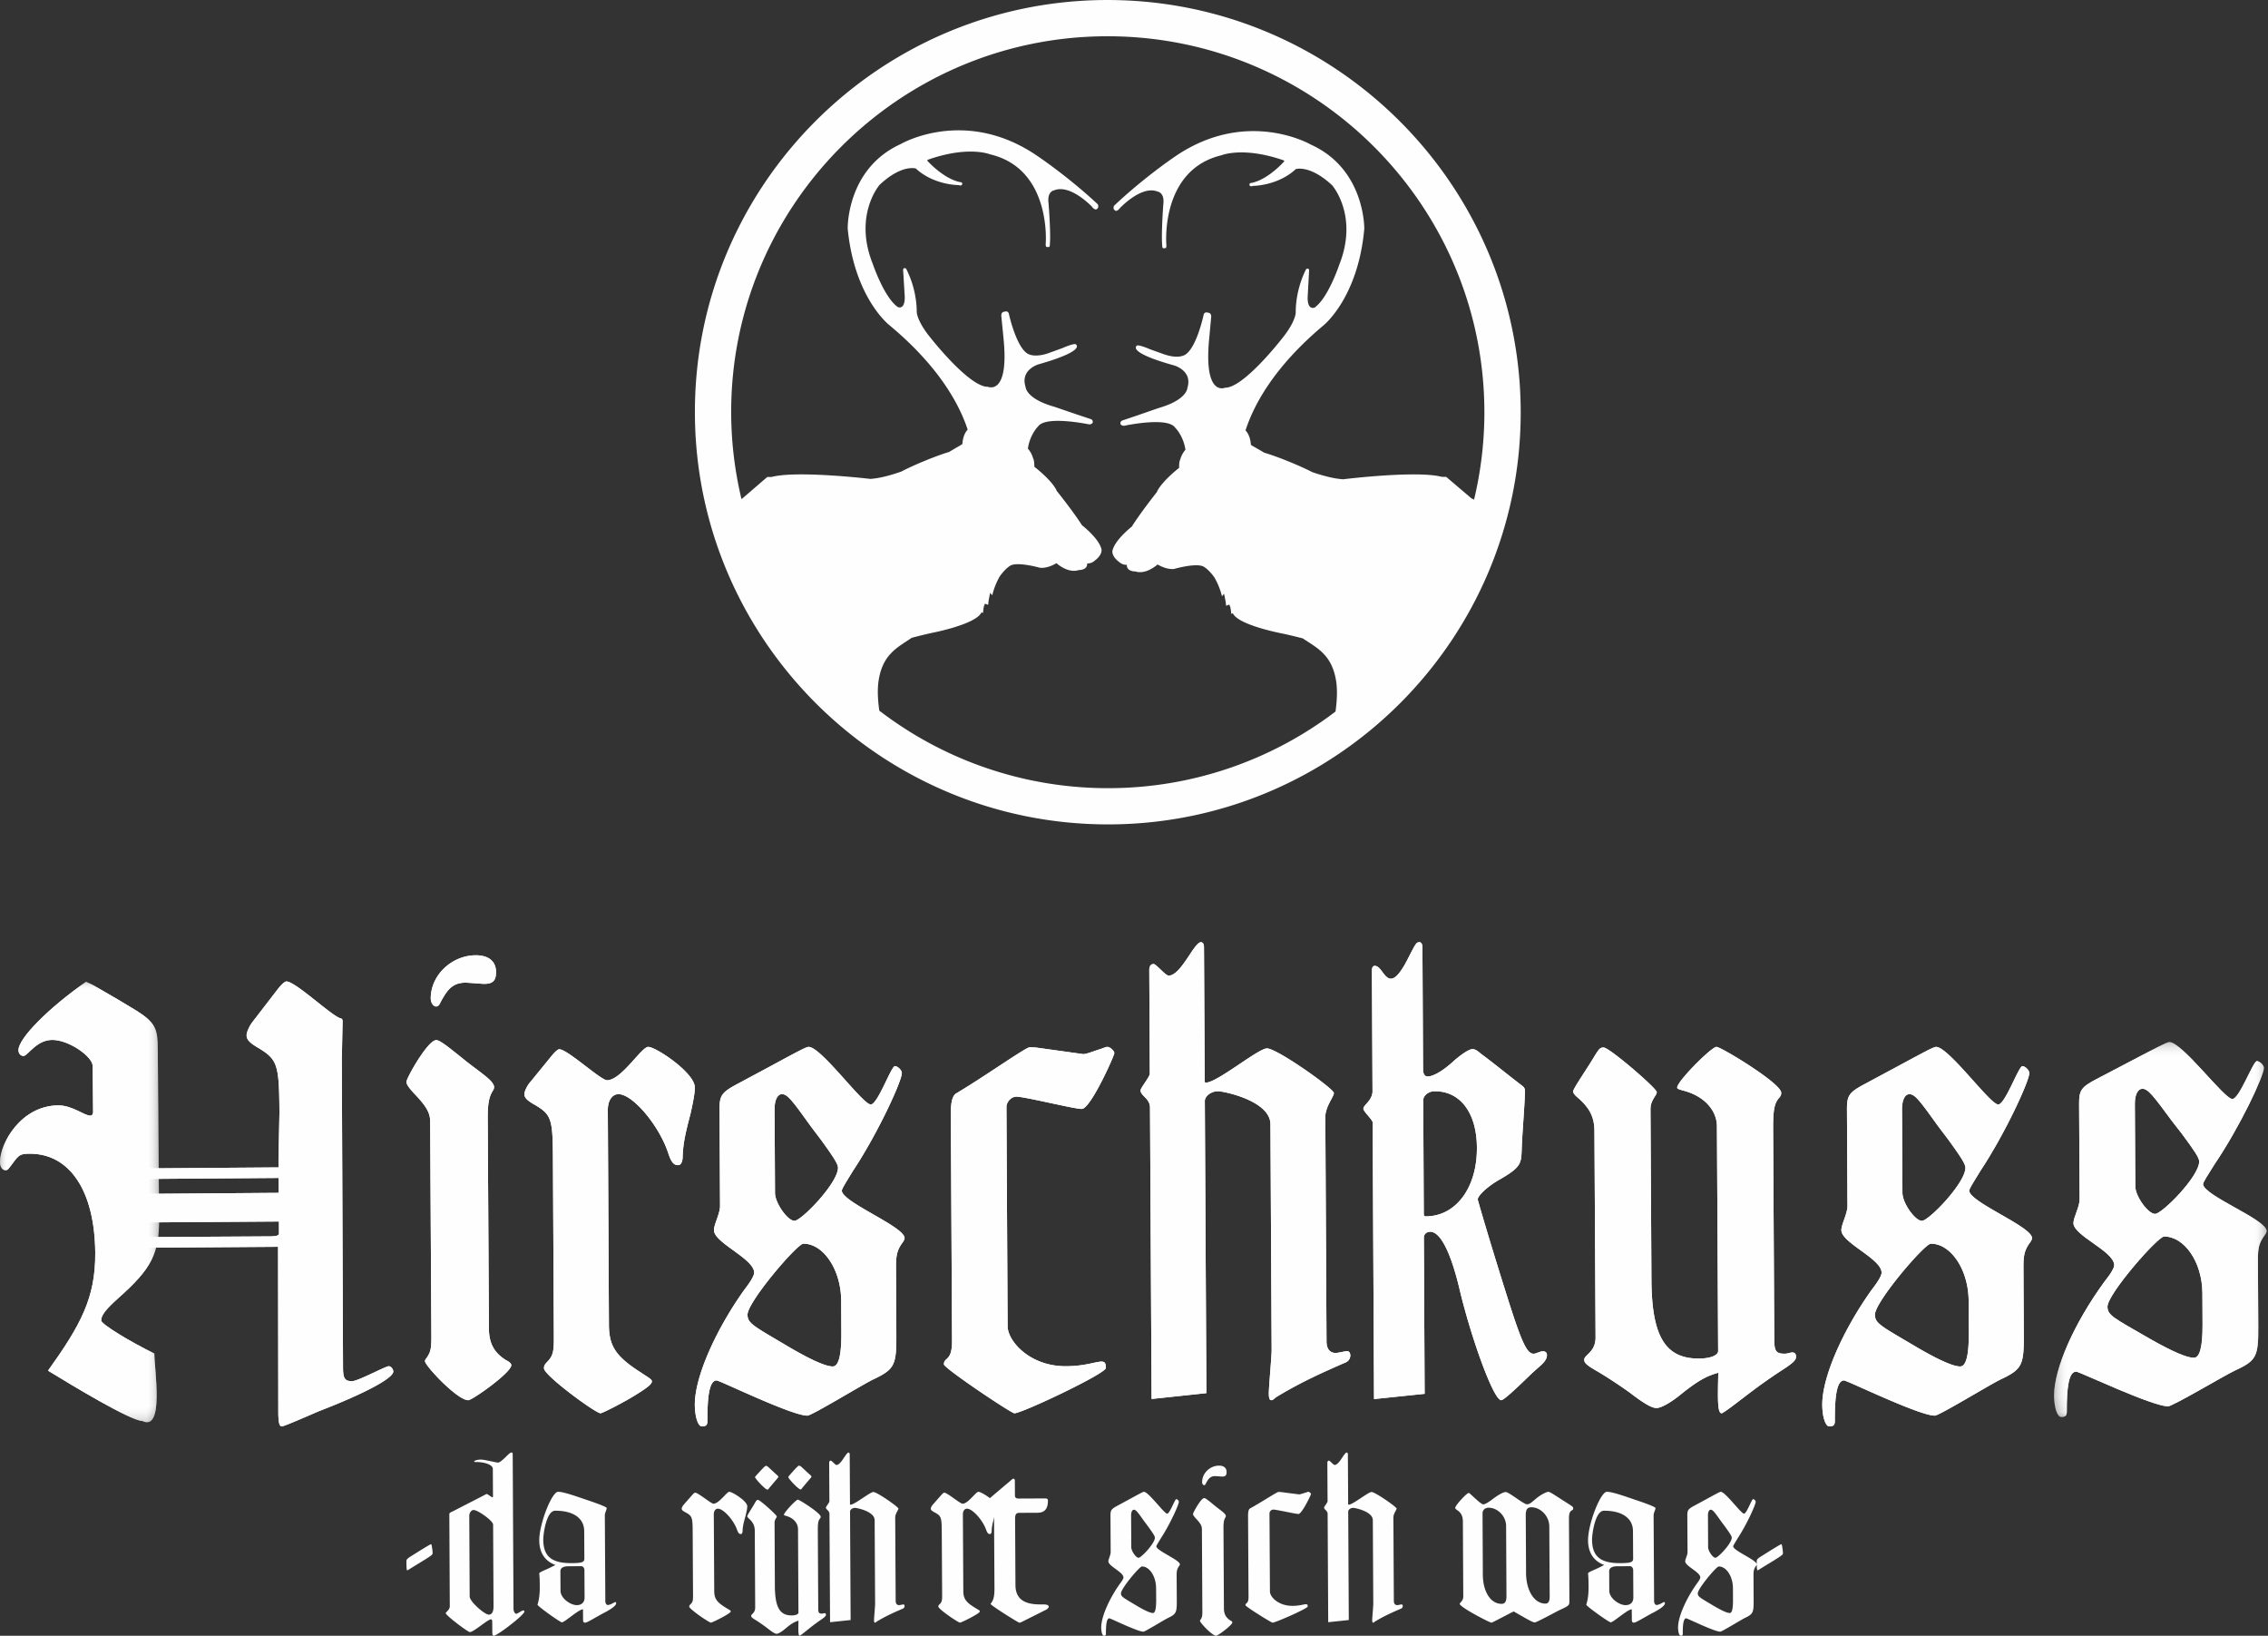 <svg xmlns="http://www.w3.org/2000/svg" xmlns:xlink="http://www.w3.org/1999/xlink" width="147" height="106" viewBox="0 0 147 106">
    <rect x="0" y="0" width="147" height="106" fill="#333333" stroke="none"/>
    <defs>
        <path id="a" d="M0 28.564V.021h10.312v28.543z"/>
        <path id="c" d="M14.358 24.832V.536H.578v24.296h13.78z"/>
        <path id="e" d="M0 28.564V.021h10.312v28.543z"/>
        <path id="g" d="M14.358 24.832V.536H.578v24.296h13.78z"/>
    </defs>
    <g fill="none" fill-rule="evenodd">
        <path fill="#FEFEFE" d="M27.947 100.064c.026 0 .092.377.093.593 0 .094-.09.163-.938.68-.077.041-.681.423-.694.423-.039 0-.064 0-.067-.58 0-.108.038-.162.243-.299.566-.354 1.298-.817 1.363-.817M30.442 103.454c.001.338.976 1.18 1.24 1.179.206-.002.308-.203.306-.526l-.027-5.31c-.001-.245-.99-.948-1.268-.947-.147.001-.278.187-.277.386l.026 5.218zm2.84.784c.001.185.09.338.177.338.074 0 .381-.218.455-.218.044 0 .073.03.074.076.001.216-1.755 1.565-1.99 1.566-.059 0-.089-.092-.089-.2l-.004-.6c0-.23-.015-.262-.09-.26-.205 0-1.111.821-1.36.822-.133.001-1.564-1.083-1.565-1.221 0-.078.264-.217.263-.449l-.03-5.97c0-.093.1-.125.262-.203l1.876-.964c.132-.063.25-.14.278-.14.03 0 .06.014.104.046.088.06.235.168.279.167.03 0 .03-.03.03-.077l-.01-1.77c-.001-.246-.486-.443-1.133-.44-.059 0-.074 0-.074-.03 0-.062.206-.125.426-.126.264 0 .985.194 1.118.194.102 0 .293-.155.57-.434.176-.17.234-.217.307-.217.045-.001.074.015.074.092l.052 10.018zM37.88 101.751c0-.143-.094-.259-.2-.259l-.84.005c-.337.002-.52.117-.517.32l.006 1.268c.003.49.647.933 1.06.931.32-.002.501-.19.5-.493l-.01-1.772zm-.015-2.536c-.006-.836-.71-1.323-1.885-1.317-.565.003-.771 1.503-.768 1.878.006 1.08.542 1.525 1.825 1.518.687-.003.839-.062.838-.293l-.01-1.786zm1.37 4.562c0 .115.077.23.153.23.198-.002.426-.19.503-.19.03-.001.045.028.045.071.001.144-.242.347-.805.638-.502.262-1.065.626-1.202.626-.092.001-.138-.042-.138-.187l-.004-.677c-.26-.013-1.187.842-1.37.843-.107 0-1.578-1.045-1.579-1.145.09-.289.15-.635.147-1.125-.002-.346-.004-.678-.036-.907.045-.073.198-.131.35-.204.244-.102.472-.219.7-.335-.688-.256-1.042-.803-1.047-1.595-.006-1.052.807-3.146 1.22-3.148.365-.002 1.223.31 1.896.538.81.27 1.253.455 1.254.512 0 .145-.12.29-.12.477l.032 5.578zM46.293 103.102c.002.5.176.736.787 1.102.188.116.283.16.283.204 0 .044 0 .103-.607.43-.546.284-.67.314-.67.314-.125 0-1.411-.877-1.412-1.04 0-.058.014-.088.077-.147.14-.134.17-.222.168-.561l-.023-4.156c-.005-.943-.037-1.017-.506-1.265-.158-.087-.205-.146-.205-.22-.001-.059.06-.177.123-.25l.56-.637c.093-.103.154-.148.186-.148.202-.001 1.035.717 1.191.716.36-.002.855-.771 1.027-.772.188-.001 1.16.599 1.161.937.002.118-.03.281-.105.605-.138.487-.184.694-.198.989 0 .132-.046.206-.108.206-.109.001-.172-.058-.25-.278-.223-.633-.884-1.367-1.244-1.365-.156.001-.265.15-.263.37l.028 4.966zM52.015 96.4c-.072.105-.102.12-.116.12-.131 0-.615-.506-.763-.716-.015-.045-.043-.06-.044-.09 0-.03.232-.286.421-.497.116-.12.232-.241.275-.241.044-.001.118.044.147.073l.484.448c.133.105.176.164.176.194 0 .015-.015.045-.043.075l-.537.633zm-2.145.011c-.073.105-.102.12-.13.12-.118.001-.603-.506-.75-.715-.014-.046-.059-.06-.059-.09s.247-.286.436-.497c.116-.12.233-.242.276-.242.044 0 .117.045.147.074l.484.448c.132.105.175.164.175.193.001.016-.014.046-.042.077l-.537.632zm1.853 2.675c-.002-.33-.237-.704-.763-.85-.103-.03-.147-.045-.148-.076 0-.15.784-.979.9-.979.103 0 1.48.876 1.48 1.102 0 .045.001.06-.042.12-.116.135-.145.3-.143.78l.027 5.055c.002.27.045.33.25.329.044 0 .116-.03.16-.03.058 0 .088.029.088.104 0 .09-.086.165-.377.362-.48.332-.742.559-1.105.845-.117.091-.204.152-.219.152-.102 0-.09-.36-.078-.976-.262.078-.452.184-.814.486-.276.24-.495.363-.597.363-.088 0-.22-.06-.541-.312a9.866 9.866 0 0 0-.806-.566c-.25-.149-.308-.208-.308-.283-.001-.12.261-.18.26-.541l-.026-4.965c-.002-.345-.12-.555-.355-.777-.102-.09-.131-.136-.132-.18 0-.045.188-.346.29-.512.289-.467.289-.541.405-.542.131 0 1.217.983 1.217 1.073 0 .03-.014.06-.042.106a.529.529 0 0 0-.101.315l.02 4.094c.008 1.366.317 1.904 1.091 1.9.263-.001.437-.078.437-.183l-.028-5.414zM53.761 98.109c0-.223-.228-.28-.23-.415 0-.059.226-.326.226-.4l-.014-2.492c0-.104.045-.149.106-.149.06-.001.29.28.365.28.303-.001.618-.804.784-.805.045 0 .076.044.076.119l.018 3.217c0 .03 0 .044.03.044.273 0 1.27-.821 1.482-.823.242-.001 1.627.97 1.628 1.074 0 .09-.21.328-.209.58l.03 5.398c0 .177.077.28.228.28.046 0 .228-.046.273-.046.046 0 .076.045.076.104a.186.186 0 0 1-.135.178c-.484.21-1.043.45-1.663.825-.046.029-.075.074-.12.074-.047 0-.062-.06-.062-.163-.001-.148.07-.89.07-1.053l-.03-5.428c-.003-.563-1.142-.795-1.278-.794-.167.002-.318.121-.317.24l.038 7.028-1.333.14-.039-7.013zM62.437 103.102c.003.5.177.736.787 1.102.189.116.283.16.283.204 0 .044.001.103-.607.43-.546.284-.67.314-.67.314-.125 0-1.411-.877-1.412-1.04 0-.058.015-.088.077-.147.14-.134.17-.222.17-.561l-.025-4.156c-.005-.943-.037-1.017-.506-1.265-.157-.087-.205-.146-.205-.22 0-.059.062-.177.123-.25l.56-.637c.093-.103.154-.148.186-.148.203-.001 1.035.717 1.192.716.358-.002.854-.771 1.026-.772.187-.001 1.16.599 1.162.937 0 .118-.03.281-.107.605-.137.487-.183.694-.197.989.001.132-.046.206-.108.206-.11.001-.172-.058-.251-.278-.223-.633-.883-1.367-1.242-1.365-.157.001-.265.15-.264.37l.028 4.966z"/>
        <path fill="#FEFEFE" d="M65.817 102.723c.007 1.259 1.153 1.253 1.834 1.249.217-.001.326.057.326.143 0 .073-.107.175-.247.234l-1.482.744a.385.385 0 0 1-.185.059c-.062.001-1.848-1.12-1.85-1.206 0-.03 0-.043.047-.087.137-.203.198-.435.196-.927l-.027-4.644c-.001-.245-.7-.53-.7-.733-.002-.116.199-.276 1.4-1.294.447-.364.478-.437.571-.437.047-.001.078.057.078.144l.005.94c.001.13.063.202.233.201l1.735-.008c.108 0 .17.043.171.129.003.55-.212.797-.677.8l-1.16.005c-.233.001-.294.102-.292.406l.024 4.282zM74.196 98.628c-.444-.623-.566-.795-.703-.794-.107 0-.181.142-.18.376l.01 2.051c.001.25.307.687.475.687.167-.001 1.058-.93 1.056-1.306 0-.093-.122-.281-.413-.686l-.245-.328zm.736 4.285c-.004-.766-.432-1.407-.919-1.403-.152 0-1.36 1.432-1.358 1.745.001.218.153.281 1.007.792.548.326.899.48 1.066.48.137-.002.212-.252.209-.832l-.005-.782zm1.341.823c.004.766-.04.86-.572 1.114-.257.127-1.484.885-1.59.886-.38.002-2.131-.866-2.208-.866-.181.002-.224.425-.222.989 0 .11-.03.14-.136.141-.09 0-.168-.234-.17-.532-.003-.672.492-1.818 1.201-2.824.181-.235.241-.36.241-.423-.002-.344-.977-.73-.979-1.044 0-.14.15-.407.15-.595l-.013-2.363c0-.345.044-.424.423-.63l.788-.427c.667-.363.893-.489.954-.49.304-.001 1.314 1.417 1.512 1.416.167 0 .496-.941.587-.941.06-.002.168.092.168.17.001.188-.57 1.459-1.188 2.402-.15.251-.271.44-.271.486.002.282 1.524.884 1.526 1.166 0 .031-.015.062-.06.126-.121.172-.151.297-.15.595l.01 1.644zM79.501 95.39c.001.217-.077.294-.284.295-.064 0-.382-.03-.46-.03-.334.003-.46.204-.633.543-.016.017-.032.047-.08.047-.063 0-.127-.092-.128-.2-.003-.57.502-1.066 1.09-1.069.318-.001.494.153.495.414zm-1.6 3.693c0-.215-.113-.385-.37-.66-.126-.139-.207-.246-.207-.308 0-.092.518-1.035.725-1.036.08-.001.239.121.702.505.399.32.702.505.703.659 0 .015 0 .046-.032.093-.094.153-.125.324-.122.71l.028 5.18c.002.369.13.6.417.784.096.045.128.09.128.122 0 .185-.948.868-1.044.868-.27.002-1.054-.857-1.054-.965 0-.03.016-.046.048-.093.093-.14.11-.231.107-.54l-.029-5.319zM82.31 103.134c.001.352.558.934 1.456.929.474-.002.742-.106.884-.106.078-.001.11.028.111.146 0 .13-2.092 1.048-2.282 1.049-.079 0-1.756-1.045-1.756-1.132-.002-.176.204-.06.2-.542l-.03-5.25c-.001-.338.06-.44.14-.485.629-.339 1.729-1.061 1.824-1.061.047 0 .126-.001.22.013l1.09.14c.048.016.142-.014.236-.044l.19-.06c.11-.03.157-.059.204-.059.063 0 .174.087.174.146.001.057-.592 1.29-.812 1.29-.19.001-1.422-.284-1.626-.284a.26.26 0 0 0-.252.236l.03 5.074zM86.05 98.109c0-.223-.23-.28-.23-.415 0-.059.226-.326.226-.4l-.014-2.492c0-.104.045-.149.106-.149.06 0 .29.28.365.28.303-.001.618-.804.784-.805.045 0 .076.044.076.119l.018 3.217c0 .03 0 .044.03.044.273 0 1.27-.821 1.482-.823.242-.001 1.627.97 1.628 1.074 0 .09-.21.328-.209.58l.03 5.398c0 .177.077.28.228.28.046 0 .228-.046.273-.046.046 0 .076.045.076.104a.186.186 0 0 1-.135.178c-.484.21-1.043.45-1.663.825-.046.029-.075.074-.12.074-.047 0-.062-.058-.062-.163-.001-.148.07-.89.07-1.053l-.03-5.427c-.003-.564-1.142-.796-1.278-.795-.167.002-.318.121-.317.24l.038 7.028-1.334.14-.038-7.013zM98.91 101.929c.007 1.144.534 1.99 1.26 1.988.187-.002.274-.148.272-.472l-.024-4.53c-.004-.66-.558-1.244-1.167-1.24-.262.001-.362.149-.36.53l.02 3.724zm-2.8.117c.007 1.1.505 1.89 1.215 1.886.218-.001.318-.148.316-.5l-.023-4.546c-.003-.63-.544-1.185-1.138-1.182-.232.001-.392.148-.39.37l.02 3.972zm2.002 2.38c-.232.103-1.375.726-1.448.726-.101.001-2.05-1-2.052-1.22 0-.074.231-.192.23-.47l-.026-4.854c-.002-.352-.105-.572-.367-.747-.088-.057-.131-.116-.131-.145-.001-.16.749-.971.88-.972.073-.001.758.743.946.742.102 0 .334-.134.622-.356.377-.28.68-.443.826-.443.217-.001 1.12.77 1.382.798.174-.03.203-.045.565-.355.346-.295.723-.458.81-.458.086-.001.276.115.902.522l.16.103c.553.349.553.349.554.451 0 .074-.014.088-.073.117-.158.089-.201.222-.2.588l.028 5.25c.002.337.002.337-.664.648-.245.119-1.461.785-1.577.786-.087.001-.261-.072-.858-.42l-.51-.291zM105.855 101.751c0-.143-.093-.259-.2-.258l-.839.004c-.335.002-.518.118-.517.32l.007 1.269c.003.49.647.933 1.059.93.32 0 .503-.19.5-.493l-.01-1.772zm-.014-2.536c-.004-.836-.71-1.323-1.884-1.316-.565.003-.77 1.502-.768 1.877.006 1.08.542 1.526 1.825 1.519.686-.004.84-.062.837-.294l-.01-1.786zm1.37 4.562c0 .115.077.23.154.23.197-.002.425-.19.502-.19.03 0 .045.028.046.072 0 .144-.243.347-.806.637-.501.262-1.064.626-1.202.626-.091.001-.138-.042-.138-.186l-.004-.677c-.26-.014-1.186.841-1.37.842-.106 0-1.577-1.044-1.578-1.144.09-.29.15-.636.147-1.125-.002-.346-.004-.678-.036-.908.045-.073.198-.131.35-.204.244-.101.472-.219.7-.335-.688-.256-1.042-.802-1.047-1.594-.006-1.053.806-3.147 1.22-3.149.365-.002 1.222.31 1.895.538.81.27 1.253.455 1.254.513.001.144-.12.29-.12.476l.032 5.578zM111.584 98.629c-.444-.625-.567-.797-.704-.796-.106.002-.18.143-.179.377l.01 2.052c.001.25.307.686.474.685.167 0 1.06-.929 1.058-1.304-.001-.095-.123-.282-.415-.687l-.244-.327zm.736 4.285c-.004-.768-.433-1.407-.918-1.404-.153 0-1.36 1.431-1.36 1.744.002.22.154.282 1.007.794.55.325.9.48 1.067.48.136-.002.211-.252.208-.832l-.004-.782zm1.341.822c.004.767-.04.862-.572 1.114-.257.127-1.483.886-1.59.886-.38.002-2.131-.866-2.207-.865-.183.001-.226.424-.223.988.001.11-.03.141-.136.141-.092.001-.168-.234-.17-.53-.003-.674.493-1.82 1.201-2.825.18-.236.242-.362.24-.425 0-.344-.975-.73-.977-1.043-.001-.14.15-.407.15-.595l-.013-2.364c-.002-.344.043-.423.422-.629l.787-.426c.667-.365.895-.491.955-.491.304-.002 1.314 1.417 1.512 1.416.167 0 .497-.941.587-.942.061 0 .168.093.168.172.001.186-.57 1.458-1.188 2.4-.15.252-.27.44-.27.487 0 .282 1.523.884 1.524 1.166.001.03-.014.063-.06.125-.12.173-.15.299-.148.596l.008 1.644zM115.467 100.064c.026 0 .093.377.094.593 0 .095-.09.163-.938.68-.078.042-.682.423-.694.423-.039 0-.065 0-.068-.58 0-.108.038-.162.243-.298.566-.355 1.298-.818 1.363-.818"/>
        <g transform="translate(0 63.6)">
            <mask id="b" fill="#fff">
                <use xlink:href="#a"/>
            </mask>
            <path fill="#FEFEFE" d="M10.003 24.112c-1.478-.716-3.444-1.898-3.445-2.14.001-.341.289-.713 1.1-1.442 2.177-1.927 2.666-2.902 2.654-5.18l-.084-10.78c-.01-1.521-.05-1.89-1.698-2.866l-.938-.563-1.55-.899-.469-.22C3.12 1.744 1.191 3.695 1.197 4.451c0 .23.148.372.323.379.288-.009.83-1.037 1.864-1.041 1.074-.007 2.619 1.08 2.624 1.69l.027 2.987c-.005.158-.081.235-.18.23-.397.002-1.16-.668-2.086-.665-2.435.02-3.781 2.501-3.77 3.671 0 .312.15.533.366.532.143-.006.172-.074.46-.45.394-.542.49-.615 1.066-.621 2.62-.029 4.25 2.394 4.283 6.416.022 2.92-.937 4.674-3.062 7.644 1.54.942 5.394 3.272 6.117 3.26 1.429.699.78-3.333.774-4.372" mask="url(#b)"/>
        </g>
        <path fill="#FEFEFE" d="M25.202 88.533c-.22 0-1.992.97-2.392.972-.46-.006-.568-.185-.577-.83l-.08-20.218.013-.14c-.004-.173.04-2.16.04-2.16-.013-.147-.1-.158-.1-.158-.543-.09-2.944-2.403-3.544-2.399-.09 0-.284.15-.55.488l-1.658 2.153c-.184.237-.371.642-.37.844-.002.247.144.443.613.735 1.364.802 1.487 1.06 1.513 4.012 0 .078 0 .152.003.225L18.05 75.2l.002.45-10.256.077c.008.228.015.456.02.684l10.24-.077.01.965-10.226.078.008.31c.044.512.08 1.025.1 1.54l10.13-.071.005.758c-.004.157-.147.193-.535.205l-9.71.058a.582.582 0 0 1-.175.143c-.003.183-.009.366-.016.548l10.376-.073.015 10.73c.005.713.084.914.231.908.173-.005 2.062-.845 2.45-1.004 3.001-1.161 4.772-2.13 4.772-2.551 0-.152-.144-.343-.289-.344M32.151 62.987c.003.563-.21.768-.759.77-.168.002-1.018-.078-1.232-.077-.888.005-1.225.533-1.686 1.421-.043.041-.083.121-.212.122-.17.001-.34-.238-.343-.52-.007-1.492 1.342-2.79 2.911-2.799.849-.005 1.317.398 1.321 1.083zm-4.27 9.659c-.004-.564-.303-1.009-.985-1.731-.342-.358-.554-.64-.555-.803-.001-.242 1.383-2.707 1.933-2.71.213-.001.638.318 1.875 1.32 1.064.843 1.87 1.322 1.873 1.725 0 .04 0 .12-.084.241-.25.407-.332.85-.326 1.856l.076 13.549c.005.967.345 1.57 1.113 2.052.252.12.338.24.338.319.003.485-2.53 2.271-2.785 2.272-.718.004-2.809-2.243-2.81-2.526 0-.08.04-.122.125-.243.252-.365.293-.607.29-1.413l-.079-13.908zM39.467 85.845c.007 1.401.458 2.06 2.049 3.083.49.328.733.452.733.576.001.123.002.287-1.576 1.204-1.418.79-1.744.876-1.744.876-.324.002-3.668-2.456-3.67-2.91-.002-.166.04-.248.201-.414.362-.374.443-.621.438-1.57l-.06-11.637c-.014-2.64-.097-2.845-1.32-3.542-.406-.246-.529-.408-.53-.613 0-.166.16-.498.322-.706l1.452-1.78c.244-.292.403-.418.486-.418.527-.003 2.69 2.01 3.098 2.008.932-.005 2.222-2.16 2.67-2.162.487-.003 3.014 1.675 3.019 2.626.002.33-.077.783-.276 1.693-.358 1.36-.478 1.942-.512 2.767.002.371-.122.577-.284.578-.284.001-.448-.162-.651-.778-.581-1.774-2.296-3.827-3.23-3.822-.406.002-.69.417-.687 1.036l.072 13.905zM52.557 72.996c-1.182-1.643-1.509-2.095-1.874-2.093-.285.003-.483.374-.479.993l.027 5.406c.004.662.82 1.812 1.265 1.81.445-.003 2.824-2.451 2.819-3.442-.001-.248-.328-.74-1.104-1.81l-.654-.864zm1.965 11.298c-.011-2.02-1.155-3.706-2.45-3.7-.407.002-3.625 3.776-3.622 4.6.003.578.41.742 2.684 2.093 1.461.855 2.395 1.264 2.84 1.262.366-.002.567-.662.558-2.191l-.01-2.064zm3.574 2.168c.011 2.022-.109 2.27-1.524 2.94-.685.333-3.958 2.332-4.242 2.334-1.011.005-5.68-2.28-5.884-2.28-.486.003-.601 1.119-.594 2.602 0 .29-.08.373-.364.374-.242.002-.448-.614-.453-1.4-.008-1.773 1.315-4.793 3.204-7.447.483-.622.643-.952.642-1.115-.004-.91-2.602-1.928-2.606-2.753-.002-.371.397-1.076.395-1.571l-.033-6.23c-.004-.909.116-1.115 1.127-1.658l2.1-1.126c1.777-.96 2.383-1.292 2.545-1.292.811-.005 3.503 3.736 4.031 3.733.446-.002 1.324-2.485 1.565-2.487.163 0 .447.247.448.455.003.495-1.52 3.845-3.167 6.332-.401.66-.722 1.157-.722 1.282.004.743 4.062 2.331 4.066 3.074 0 .081-.037.163-.16.33-.319.456-.401.784-.396 1.571l.022 4.332zM65.308 85.935c.005.984 1.45 2.613 3.788 2.6 1.23-.006 1.922-.298 2.292-.3.206 0 .29.083.29.41.003.368-5.435 2.936-5.928 2.939-.206.001-4.569-2.924-4.57-3.17-.003-.49.534-.165.527-1.518l-.079-14.703c-.005-.941.158-1.227.363-1.35 1.635-.955 4.492-2.974 4.74-2.976.123 0 .325-.002.574.038l2.828.393c.126.04.372-.042.616-.126l.49-.165c.286-.086.412-.167.535-.167.163-.001.45.243.451.407.001.162-1.54 3.612-2.11 3.615-.494.003-3.695-.798-4.23-.795-.408.002-.654.41-.652.657l.075 14.211zM74.537 71.774c-.003-.6-.61-.757-.612-1.116-.001-.159.602-.88.6-1.081l-.035-6.705c-.002-.281.117-.402.281-.402.162-.001.77.754.975.753.807-.004 1.646-2.165 2.092-2.167.12-.001.197.119.198.317l.048 8.663c0 .083 0 .12.082.12.727-.004 3.384-2.213 3.953-2.216.643-.004 4.335 2.612 4.336 2.89.002.24-.559.883-.555 1.563l.078 14.53c.002.479.207.756.61.754.121-.001.605-.12.726-.12.123-.002.205.115.206.276.001.199-.12.4-.363.48-1.289.567-2.78 1.213-4.435 2.22-.12.082-.202.202-.322.203-.123 0-.16-.16-.162-.44-.002-.398.185-2.395.183-2.833l-.078-14.614c-.008-1.517-3.042-2.137-3.403-2.135-.446.002-.851.322-.85.64l.102 18.925-3.552.378-.103-18.883zM92.282 78.665c0 .12.037.157.148.157 1.938-.012 3.31-1.855 3.296-4.45-.01-2.237-1.061-3.666-2.737-3.657-.41.002-.745.283-.743.6l.036 7.35zM88.92 62.872c0-.12.039-.281.185-.282.41-.002.603.835 1.05.833.3-.002.669-.442 1.111-1.325.48-.92.517-1.041.739-1.042.113 0 .189.119.19.359l.04 7.865c.001.32.113.48.3.479.337-.002.929-.327 1.561-.888.52-.484 1.114-.884 1.336-.885.188-.001.338.117.523.275 1.01.753 1.423 1.111 2.656 2.062.226.157.227.277.227.359.004.715-.173 2.713-.207 3.755-.03.956-.03 1.196-1.44 2.004-.783.443-1.413 1.046-1.411 1.286 0 .039.608 2.152 1.592 5.299l.339 1.078c.91 2.87 1.25 3.626 1.697 3.624.146 0 .408-.16.594-.161.15-.001.263.076.263.235.003.44-.444.684-1.073 1.286-1.153 1.123-1.746 1.647-1.893 1.648-.486.003-1.92-3.945-2.684-7.133-.494-2.114-1.173-3.787-1.92-3.782-.222 0-.408.162-.407.36l.05 10.142-3.28.341-.09-17.93c0-.16-.598-.715-.6-.875 0-.08.04-.162.186-.32.26-.282.371-.482.406-.763l-.04-7.904zM111.282 72.97c-.004-.89-.672-1.896-2.16-2.293-.292-.078-.415-.119-.416-.2-.002-.405 2.218-2.635 2.548-2.637.291-.001 4.19 2.36 4.193 2.966.001.122.001.164-.121.324-.33.366-.408.81-.4 2.101l.073 13.61c.005.728.129.887.706.883.123 0 .329-.08.453-.082.167 0 .251.079.252.28.001.242-.25.447-1.074.975-1.357.897-2.099 1.507-3.127 2.278-.328.244-.579.408-.619.409-.287.001-.253-.97-.22-2.625-.744.205-1.28.492-2.31 1.305-.78.65-1.4.976-1.69.977-.247.001-.62-.158-1.532-.84-.456-.361-1.662-1.16-2.283-1.522-.705-.401-.873-.56-.874-.763-.002-.324.741-.487.736-1.457l-.073-13.367c-.005-.929-.338-1.492-1.002-2.095-.291-.24-.376-.362-.377-.482 0-.121.535-.932.82-1.376.82-1.258.818-1.459 1.15-1.46.373-.003 3.446 2.647 3.447 2.89.001.08-.039.16-.122.282-.204.323-.286.527-.284.849l.061 11.024c.02 3.675.894 5.125 3.086 5.113.743-.004 1.24-.21 1.238-.492l-.079-14.576zM125.631 72.996c-1.182-1.643-1.508-2.094-1.875-2.092-.284.001-.48.374-.477.993l.027 5.405c.004.661.817 1.812 1.263 1.81.447-.002 2.824-2.452 2.82-3.442-.002-.248-.328-.74-1.104-1.81l-.654-.864zm1.966 11.298c-.01-2.021-1.156-3.706-2.45-3.7-.408.003-3.628 3.776-3.624 4.601.002.577.41.742 2.685 2.091 1.461.856 2.397 1.265 2.842 1.263.366-.002.566-.661.558-2.191l-.011-2.064zm3.575 2.168c.011 2.022-.109 2.27-1.524 2.939-.687.333-3.96 2.333-4.242 2.334-1.013.006-5.682-2.28-5.887-2.279-.485.003-.6 1.119-.593 2.602.002.29-.08.372-.364.374-.242.001-.448-.614-.452-1.4-.01-1.774 1.31-4.794 3.201-7.447.484-.622.644-.952.644-1.115-.005-.909-2.604-1.929-2.608-2.754-.002-.37.398-1.074.396-1.57l-.032-6.23c-.005-.909.113-1.114 1.128-1.657l2.098-1.127c1.78-.958 2.384-1.291 2.547-1.292.811-.004 3.505 3.737 4.032 3.734.444-.002 1.324-2.486 1.565-2.487.162 0 .446.247.447.454.003.496-1.52 3.846-3.168 6.332-.4.66-.723 1.158-.723 1.282.004.743 4.064 2.33 4.068 3.074 0 .082-.038.164-.16.33-.319.455-.4.785-.395 1.57l.022 4.333z"/>
        <g transform="translate(132.555 66.992)">
            <mask id="d" fill="#fff">
                <use xlink:href="#c"/>
            </mask>
            <path fill="#FEFEFE" d="M8.202 5.63c-1.198-1.624-1.53-2.068-1.9-2.066-.287 0-.49.37-.487.98l.029 5.34c.003.653.832 1.79 1.282 1.788.45-.002 2.864-2.422 2.86-3.4-.002-.245-.335-.73-1.12-1.788l-.664-.854zm1.99 11.162c-.01-1.997-1.169-3.662-2.481-3.655-.413.002-3.675 3.73-3.67 4.545.002.57.412.733 2.718 2.066 1.482.845 2.428 1.25 2.88 1.247.37-.002.572-.653.564-2.164l-.01-2.04zm3.624 2.142c.01 1.997-.111 2.241-1.546 2.903-.693.33-4.01 2.305-4.299 2.306-1.023.006-5.757-2.252-5.963-2.251-.493.002-.61 1.105-.603 2.57.003.287-.08.368-.369.37-.245 0-.453-.607-.458-1.383-.009-1.753 1.332-4.736 3.247-7.358.489-.614.653-.94.652-1.102-.005-.897-2.638-1.905-2.642-2.72-.002-.366.403-1.061.4-1.55l-.033-6.155c-.005-.899.12-1.102 1.143-1.638l2.128-1.114C7.273.866 7.888.537 8.053.536c.821-.004 3.55 3.692 4.085 3.69.453-.003 1.341-2.456 1.586-2.457.166-.001.454.243.455.447.003.49-1.541 3.8-3.21 6.257-.407.652-.731 1.143-.731 1.266.004.734 4.116 2.302 4.12 3.036 0 .081-.037.162-.163.328-.322.448-.406.774-.403 1.55l.024 4.28z" mask="url(#d)"/>
        </g>
        <g transform="translate(0 63.6)">
            <mask id="f" fill="#fff">
                <use xlink:href="#e"/>
            </mask>
            <path fill="#FEFEFE" d="M10.003 24.112c-1.478-.716-3.444-1.898-3.445-2.14.001-.341.289-.713 1.1-1.442 2.177-1.927 2.666-2.902 2.654-5.18l-.084-10.78c-.01-1.521-.05-1.89-1.698-2.866l-.938-.563-1.55-.899-.469-.22C3.12 1.744 1.191 3.695 1.197 4.451c0 .23.148.372.323.379.288-.009.83-1.037 1.864-1.041 1.074-.007 2.619 1.08 2.624 1.69l.027 2.987c-.005.158-.081.235-.18.23-.397.002-1.16-.668-2.086-.665-2.435.02-3.781 2.501-3.77 3.671 0 .312.15.533.366.532.143-.006.172-.074.46-.45.394-.542.49-.615 1.066-.621 2.62-.029 4.25 2.394 4.283 6.416.022 2.92-.937 4.674-3.062 7.644 1.54.942 5.394 3.272 6.117 3.26 1.429.699.78-3.333.774-4.372" mask="url(#f)"/>
        </g>
        <path fill="#FEFEFE" d="M25.202 88.533c-.22 0-1.992.97-2.392.972-.46-.006-.568-.185-.577-.83l-.08-20.218.013-.14c-.004-.173.04-2.16.04-2.16-.013-.147-.1-.158-.1-.158-.543-.09-2.944-2.403-3.544-2.399-.09 0-.284.15-.55.488l-1.658 2.153c-.184.237-.371.642-.37.844-.002.247.144.443.613.735 1.364.802 1.487 1.06 1.513 4.012 0 .078 0 .152.003.225L18.05 75.2l.002.45-10.256.077c.008.228.015.456.02.684l10.24-.077.01.965-10.226.078.008.31c.044.512.08 1.025.1 1.54l10.13-.071.005.758c-.004.157-.147.193-.535.205l-9.71.058a.582.582 0 0 1-.175.143c-.003.183-.009.366-.016.548l10.376-.073.015 10.73c.005.713.084.914.231.908.173-.005 2.062-.845 2.45-1.004 3.001-1.161 4.772-2.13 4.772-2.551 0-.152-.144-.343-.289-.344M32.151 62.987c.003.563-.21.768-.759.77-.168.002-1.018-.078-1.232-.077-.888.005-1.225.533-1.686 1.421-.043.041-.083.121-.212.122-.17.001-.34-.238-.343-.52-.007-1.492 1.342-2.79 2.911-2.799.849-.005 1.317.398 1.321 1.083zm-4.27 9.659c-.004-.564-.303-1.009-.985-1.731-.342-.358-.554-.64-.555-.803-.001-.242 1.383-2.707 1.933-2.71.213-.001.638.318 1.875 1.32 1.064.843 1.87 1.322 1.873 1.725 0 .04 0 .12-.084.241-.25.407-.332.85-.326 1.856l.076 13.549c.005.967.345 1.57 1.113 2.052.252.12.338.24.338.319.003.485-2.53 2.271-2.785 2.272-.718.004-2.809-2.243-2.81-2.526 0-.08.04-.122.125-.243.252-.365.293-.607.29-1.413l-.079-13.908zM39.467 85.845c.007 1.401.458 2.06 2.049 3.083.49.328.733.452.733.576.001.123.002.287-1.576 1.204-1.418.79-1.744.876-1.744.876-.324.002-3.668-2.456-3.67-2.91-.002-.166.04-.248.201-.414.362-.374.443-.621.438-1.57l-.06-11.637c-.014-2.64-.097-2.845-1.32-3.542-.406-.246-.529-.408-.53-.613 0-.166.16-.498.322-.706l1.452-1.78c.244-.292.403-.418.486-.418.527-.003 2.69 2.01 3.098 2.008.932-.005 2.222-2.16 2.67-2.162.487-.003 3.014 1.675 3.019 2.626.002.33-.077.783-.276 1.693-.358 1.36-.478 1.942-.512 2.767.002.371-.122.577-.284.578-.284.001-.448-.162-.651-.778-.581-1.774-2.296-3.827-3.23-3.822-.406.002-.69.417-.687 1.036l.072 13.905zM52.557 72.996c-1.182-1.643-1.509-2.095-1.874-2.093-.285.003-.483.374-.479.993l.027 5.406c.004.662.82 1.812 1.265 1.81.445-.003 2.824-2.451 2.819-3.442-.001-.248-.328-.74-1.104-1.81l-.654-.864zm1.965 11.298c-.011-2.02-1.155-3.706-2.45-3.7-.407.002-3.625 3.776-3.622 4.6.003.578.41.742 2.684 2.093 1.461.855 2.395 1.264 2.84 1.262.366-.002.567-.662.558-2.191l-.01-2.064zm3.574 2.168c.011 2.022-.109 2.27-1.524 2.94-.685.333-3.958 2.332-4.242 2.334-1.011.005-5.68-2.28-5.884-2.28-.486.003-.601 1.119-.594 2.602 0 .29-.08.373-.364.374-.242.002-.448-.614-.453-1.4-.008-1.773 1.315-4.793 3.204-7.447.483-.622.643-.952.642-1.115-.004-.91-2.602-1.928-2.606-2.753-.002-.371.397-1.076.395-1.571l-.033-6.23c-.004-.909.116-1.115 1.127-1.658l2.1-1.126c1.777-.96 2.383-1.292 2.545-1.292.811-.005 3.503 3.736 4.031 3.733.446-.002 1.324-2.485 1.565-2.487.163 0 .447.247.448.455.003.495-1.52 3.845-3.167 6.332-.401.66-.722 1.157-.722 1.282.004.743 4.062 2.331 4.066 3.074 0 .081-.037.163-.16.33-.319.456-.401.784-.396 1.571l.022 4.332zM65.308 85.935c.005.984 1.45 2.613 3.788 2.6 1.23-.006 1.922-.298 2.292-.3.206 0 .29.083.29.41.003.368-5.435 2.936-5.928 2.939-.206.001-4.569-2.924-4.57-3.17-.003-.49.534-.165.527-1.518l-.079-14.703c-.005-.941.158-1.227.363-1.35 1.635-.955 4.492-2.974 4.74-2.976.123 0 .325-.002.574.038l2.828.393c.126.04.372-.042.616-.126l.49-.165c.286-.086.412-.167.535-.167.163-.001.45.243.451.407.001.162-1.54 3.612-2.11 3.615-.494.003-3.695-.798-4.23-.795-.408.002-.654.41-.652.657l.075 14.211zM74.537 71.774c-.003-.6-.61-.757-.612-1.116-.001-.159.602-.88.6-1.081l-.035-6.705c-.002-.281.117-.402.281-.402.162-.001.77.754.975.753.807-.004 1.646-2.165 2.092-2.167.12-.001.197.119.198.317l.048 8.663c0 .083 0 .12.082.12.727-.004 3.384-2.213 3.953-2.216.643-.004 4.335 2.612 4.336 2.89.002.24-.559.883-.555 1.563l.078 14.53c.002.479.207.756.61.754.121-.001.605-.12.726-.12.123-.002.205.115.206.276.001.199-.12.4-.363.48-1.289.567-2.78 1.213-4.435 2.22-.12.082-.202.202-.322.203-.123 0-.16-.16-.162-.44-.002-.398.185-2.395.183-2.833l-.078-14.614c-.008-1.517-3.042-2.137-3.403-2.135-.446.002-.851.322-.85.64l.102 18.925-3.552.378-.103-18.883zM92.282 78.665c0 .12.037.157.148.157 1.938-.012 3.31-1.855 3.296-4.45-.01-2.237-1.061-3.666-2.737-3.657-.41.002-.745.283-.743.6l.036 7.35zM88.92 62.872c0-.12.039-.281.185-.282.41-.002.603.835 1.05.833.3-.002.669-.442 1.111-1.325.48-.92.517-1.041.739-1.042.113 0 .189.119.19.359l.04 7.865c.001.32.113.48.3.479.337-.002.929-.327 1.561-.888.52-.484 1.114-.884 1.336-.885.188-.001.338.117.523.275 1.01.753 1.423 1.111 2.656 2.062.226.157.227.277.227.359.004.715-.173 2.713-.207 3.755-.03.956-.03 1.196-1.44 2.004-.783.443-1.413 1.046-1.411 1.286 0 .039.608 2.152 1.592 5.299l.339 1.078c.91 2.87 1.25 3.626 1.697 3.624.146 0 .408-.16.594-.161.15-.001.263.076.263.235.003.44-.444.684-1.073 1.286-1.153 1.123-1.746 1.647-1.893 1.648-.486.003-1.92-3.945-2.684-7.133-.494-2.114-1.173-3.787-1.92-3.782-.222 0-.408.162-.407.36l.05 10.142-3.28.341-.09-17.93c0-.16-.598-.715-.6-.875 0-.08.04-.162.186-.32.26-.282.371-.482.406-.763l-.04-7.904zM111.282 72.97c-.004-.89-.672-1.896-2.16-2.293-.292-.078-.415-.119-.416-.2-.002-.405 2.218-2.635 2.548-2.637.291-.001 4.19 2.36 4.193 2.966.001.122.001.164-.121.324-.33.366-.408.81-.4 2.101l.073 13.61c.005.728.129.887.706.883.123 0 .329-.08.453-.082.167 0 .251.079.252.28.001.242-.25.447-1.074.975-1.357.897-2.099 1.507-3.127 2.278-.328.244-.579.408-.619.409-.287.001-.253-.97-.22-2.625-.744.205-1.28.492-2.31 1.305-.78.65-1.4.976-1.69.977-.247.001-.62-.158-1.532-.84-.456-.361-1.662-1.16-2.283-1.522-.705-.401-.873-.56-.874-.763-.002-.324.741-.487.736-1.457l-.073-13.367c-.005-.929-.338-1.492-1.002-2.095-.291-.24-.376-.362-.377-.482 0-.121.535-.932.82-1.376.82-1.258.818-1.459 1.15-1.46.373-.003 3.446 2.647 3.447 2.89.001.08-.039.16-.122.282-.204.323-.286.527-.284.849l.061 11.024c.02 3.675.894 5.125 3.086 5.113.743-.004 1.24-.21 1.238-.492l-.079-14.576zM125.631 72.996c-1.182-1.643-1.508-2.094-1.875-2.092-.284.001-.48.374-.477.993l.027 5.405c.004.661.817 1.812 1.263 1.81.447-.002 2.824-2.452 2.82-3.442-.002-.248-.328-.74-1.104-1.81l-.654-.864zm1.966 11.298c-.01-2.021-1.156-3.706-2.45-3.7-.408.003-3.628 3.776-3.624 4.601.002.577.41.742 2.685 2.091 1.461.856 2.397 1.265 2.842 1.263.366-.002.566-.661.558-2.191l-.011-2.064zm3.575 2.168c.011 2.022-.109 2.27-1.524 2.939-.687.333-3.96 2.333-4.242 2.334-1.013.006-5.682-2.28-5.887-2.279-.485.003-.6 1.119-.593 2.602.002.29-.08.372-.364.374-.242.001-.448-.614-.452-1.4-.01-1.774 1.31-4.794 3.201-7.447.484-.622.644-.952.644-1.115-.005-.909-2.604-1.929-2.608-2.754-.002-.37.398-1.074.396-1.57l-.032-6.23c-.005-.909.113-1.114 1.128-1.657l2.098-1.127c1.78-.958 2.384-1.291 2.547-1.292.811-.004 3.505 3.737 4.032 3.734.444-.002 1.324-2.486 1.565-2.487.162 0 .446.247.447.454.003.496-1.52 3.846-3.168 6.332-.4.66-.723 1.158-.723 1.282.004.743 4.064 2.33 4.068 3.074 0 .082-.038.164-.16.33-.319.455-.4.785-.395 1.57l.022 4.333z"/>
        <g transform="translate(132.555 66.992)">
            <mask id="h" fill="#fff">
                <use xlink:href="#g"/>
            </mask>
            <path fill="#FEFEFE" d="M8.202 5.63c-1.198-1.624-1.53-2.068-1.9-2.066-.287 0-.49.37-.487.98l.029 5.34c.003.653.832 1.79 1.282 1.788.45-.002 2.864-2.422 2.86-3.4-.002-.245-.335-.73-1.12-1.788l-.664-.854zm1.99 11.162c-.01-1.997-1.169-3.662-2.481-3.655-.413.002-3.675 3.73-3.67 4.545.002.57.412.733 2.718 2.066 1.482.845 2.428 1.25 2.88 1.247.37-.002.572-.653.564-2.164l-.01-2.04zm3.624 2.142c.01 1.997-.111 2.241-1.546 2.903-.693.33-4.01 2.305-4.299 2.306-1.023.006-5.757-2.252-5.963-2.251-.493.002-.61 1.105-.603 2.57.003.287-.08.368-.369.37-.245 0-.453-.607-.458-1.383-.009-1.753 1.332-4.736 3.247-7.358.489-.614.653-.94.652-1.102-.005-.897-2.638-1.905-2.642-2.72-.002-.366.403-1.061.4-1.55l-.033-6.155c-.005-.899.12-1.102 1.143-1.638l2.128-1.114C7.273.866 7.888.537 8.053.536c.821-.004 3.55 3.692 4.085 3.69.453-.003 1.341-2.456 1.586-2.457.166-.001.454.243.455.447.003.49-1.541 3.8-3.21 6.257-.407.652-.731 1.143-.731 1.266.004.734 4.116 2.302 4.12 3.036 0 .081-.037.162-.163.328-.322.448-.406.774-.403 1.55l.024 4.28z" mask="url(#h)"/>
        </g>
        <path fill="#FEFEFE" d="M56.992 46.051c-.107-.755-.13-1.43-.038-1.99.27-1.672 1.222-2.107 2.14-2.73.474-.123.928-.236 1.335-.324 0 0 2.84-.545 3.185-1.325l.104.038c0-.103.026-.275.059-.448.02-.048.04-.1.064-.151l.21.074c0-.17.072-.53.126-.777l.136.158a4.66 4.66 0 0 1 .492-1.236c.213-.293.444-.542.68-.686.478-.271 1.93.141 1.93.141.531.046 1.054-.3 1.054-.3.858.71 1.423.45 1.423.45.649-.013.571-.435.571-.435.27.02.454-.15.454-.15.643-.468.454-.842.454-.842-.21-.684-1.242-1.481-1.242-1.481-.584-.917-1.633-2.221-1.633-2.221-.285-.673-1.458-1.572-1.458-1.572.011-.418-.076-.536-.076-.536a1.558 1.558 0 0 0-.34-.636c.135-.935.666-1.442.666-1.442.506-.721 3.313-.127 3.313-.127.181-.008.224-.123.224-.123.028-.199-.16-.233-.16-.233l-.91-.303-1.41-.482c-1.874-.527-1.874-1.297-1.874-1.297-.355-1.112.84-1.455.84-1.455 3.243-.924 2.389-1.314 2.389-1.314-.235-.01-.82.253-.82.253-.188.072-.78.284-.78.284-.878.342-1.315.158-1.315.158-.853-.175-1.393-2.645-1.393-2.645-.054-.244-.29-.146-.29-.146-.265.016-.195.349-.195.349l.137 1.387c.376 3.75-1.016 3.128-1.016 3.128-1.193.029-3.668-3.117-3.668-3.117-.955-1.15-.94-1.736-.94-1.736a6.328 6.328 0 0 0-.693-2.805c-.199-.099-.191.089-.191.089l.106 1.743c.01.896-.46.655-.46.655-.885-.64-1.6-2.757-1.6-2.757-1.29-3.185.428-5.156.428-5.156 1.431-1.348 2.346-1.062 2.346-1.062 1.18 1.09 2.784 1.077 2.784 1.077.206.08.226-.059.226-.059.013-.12-.068-.123-.068-.123-1.094-.172-2.177-1.38-2.177-1.38-.086-.065.14-.124.14-.124 2.55-.868 3.905-.309 3.905-.309 3.992.93 3.614 5.769 3.614 5.769-.02.284.08.23.08.23.19.055.18-.083.18-.083.084-.723-.077-2.74-.077-2.74-.108-.778.357-.84.357-.84 1.076-.445 2.522 1.125 2.522 1.125s-.177-.144.013.026c.19.17.273.027.273.027.11-.092.028-.273.028-.273-1.897-1.774-3.83-3.073-3.83-3.073-4.727-3.31-8.952-.83-8.952-.83-3.52 1.608-3.43 5.477-3.43 5.477.43 4.486 2.692 6.25 2.692 6.25 3.234 2.685 4.548 5.151 5.082 6.77l-.01.017c-.29.317-.326.823-.33.923l-.184.116c-.268.149-.68.398-.68.398-.888.261-2.406.9-3.096 1.27-.727.254-1.429.438-2.005.475 0 0-4.785-.565-6.413-.123l-.266-.003-1.64 1.412c-.014.005-.022.011-.036.016a24.31 24.31 0 0 1-.667-5.565C47.35 13.337 58.267 2.38 71.727 2.35c13.459-.033 24.442 10.87 24.483 24.303.005 1.97-.23 3.887-.669 5.725a1.447 1.447 0 0 0-.16-.075L93.733 30.9l-.267.003c-1.632-.435-6.412.155-6.412.155-.576-.036-1.279-.217-2.008-.466-.693-.368-2.213-.998-3.102-1.255 0 0-.415-.247-.683-.395l-.185-.114c-.005-.101-.043-.608-.337-.923l-.01-.017c.525-1.622 1.824-4.094 5.042-6.793 0 0 2.252-1.776 2.654-6.264 0 0 .067-3.868-3.463-5.461 0 0-4.24-2.459-8.946.873 0 0-1.926 1.309-3.812 3.093 0 0-.082.18.03.27 0 0 .083.143.272-.028.19-.17.014-.025.014-.025s1.435-1.577 2.514-1.137c0 0 .466.06.364.838 0 0-.15 2.019-.061 2.742 0 0-.01.137.181.08 0 0 .099.055.077-.23 0 0-.406-4.836 3.58-5.786 0 0 1.351-.565 3.906.29 0 0 .226.058.14.125 0 0-1.075 1.212-2.168 1.39 0 0-.081.002-.068.124 0 0 .022.138.227.057 0 0 1.604.004 2.777-1.09 0 0 .914-.291 2.353 1.05 0 0 1.73 1.963.46 5.154 0 0-.702 2.12-1.583 2.764 0 0-.47.244-.465-.652l.096-1.743s.007-.19-.193-.089c0 0-.678 1.22-.675 2.808 0 0 .019.588-.929 1.741 0 0-2.456 3.157-3.65 3.135 0 0-1.387.628-1.035-3.123l.128-1.39s.07-.331-.196-.347c0 0-.237-.096-.289.148 0 0-.526 2.472-1.378 2.651 0 0-.434.187-1.314-.15 0 0-.594-.21-.783-.281 0 0-.587-.26-.82-.25 0 0-.853.395 2.396 1.303 0 0 1.197.338.848 1.45 0 0 .004.77-1.866 1.307l-1.407.488-.908.307s-.187.036-.158.234c0 0 .043.116.224.123 0 0 2.804-.608 3.314.11 0 0 .534.505.675 1.44-.148.173-.27.38-.337.637 0 0-.086.12-.072.536 0 0-1.168.906-1.449 1.579 0 0-1.042 1.31-1.62 2.23 0 0-1.027.802-1.233 1.487 0 0-.185.374.46.839 0 0 .185.17.455.147 0 0-.076.424.573.434 0 0 .567.256 1.42-.456 0 0 .524.341 1.056.294 0 0 1.45-.42 1.929-.15.237.142.47.388.685.682.16.276.371.702.5 1.233l.134-.159c.056.248.131.609.13.778l.211-.077.065.152c.034.174.06.345.06.448l.105-.038c.35.776 3.193 1.31 3.193 1.31.408.086.861.196 1.338.318.92.617 1.875 1.047 2.156 2.72.095.566.074 1.254-.032 2.021a24.3 24.3 0 0 1-14.687 4.966 24.324 24.324 0 0 1-14.882-5.024M71.72.001C56.963.037 44.993 12.048 45.04 26.777c.043 14.727 12.085 26.681 26.842 26.646 14.757-.035 26.725-12.047 26.682-26.775C98.518 11.92 86.476-.034 71.719.001"/>
    </g>
</svg>
